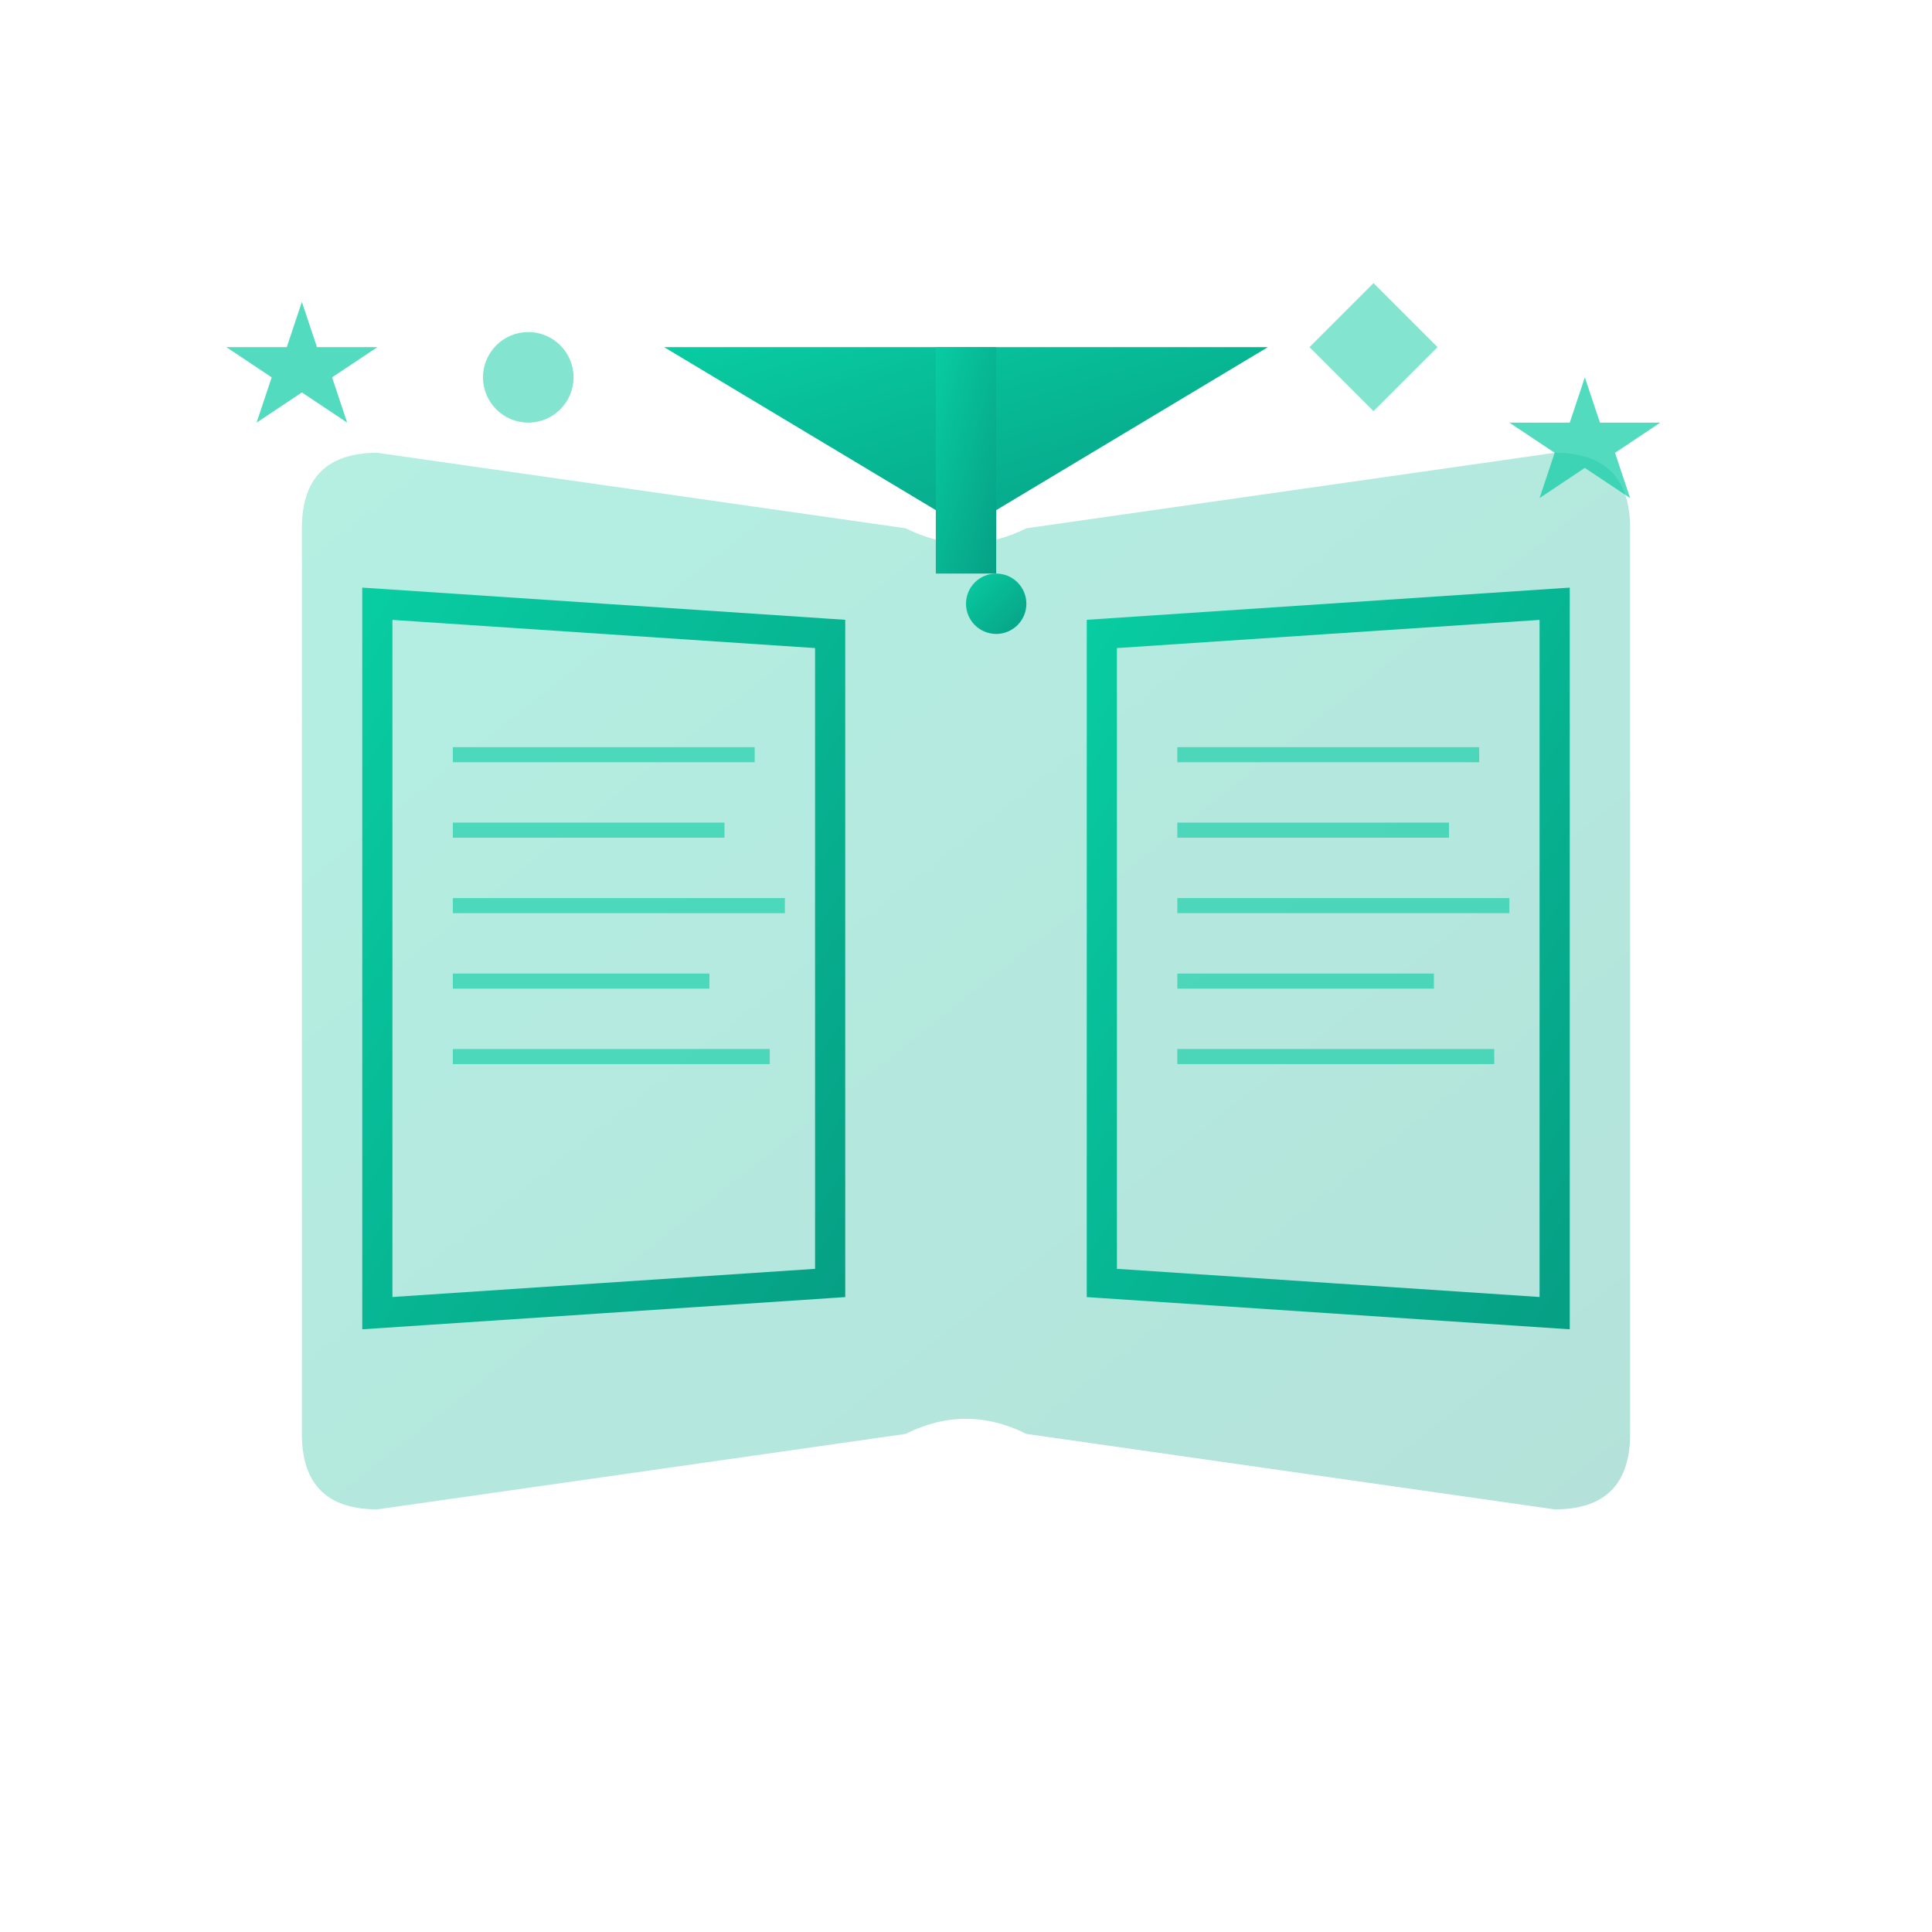<svg xmlns="http://www.w3.org/2000/svg" viewBox="0 0 128 128" width="128" height="128">
  <defs>
    <linearGradient id="coursesGrad" x1="0%" y1="0%" x2="100%" y2="100%">
      <stop offset="0%" style="stop-color:#08cca2"/>
      <stop offset="100%" style="stop-color:#06a085"/>
    </linearGradient>
  </defs>
  
  <!-- Open book -->
  <path d="M20 35 L20 95 Q20 100 25 100 L60 95 Q64 93 68 95 L103 100 Q108 100 108 95 L108 35 Q108 30 103 30 L68 35 Q64 37 60 35 L25 30 Q20 30 20 35 Z" 
        fill="url(#coursesGrad)" opacity="0.3"/>
  
  <!-- Book spine -->
  <line x1="64" y1="35" x2="64" y2="95" stroke="url(#coursesGrad)" stroke-width="2"/>
  
  <!-- Left page -->
  <path d="M25 40 L55 42 L55 85 L25 87 Z" fill="none" stroke="url(#coursesGrad)" stroke-width="2"/>
  
  <!-- Right page -->
  <path d="M73 42 L103 40 L103 87 L73 85 Z" fill="none" stroke="url(#coursesGrad)" stroke-width="2"/>
  
  <!-- Text lines on left page -->
  <line x1="30" y1="50" x2="50" y2="50" stroke="#08cca2" stroke-width="1" opacity="0.6"/>
  <line x1="30" y1="55" x2="48" y2="55" stroke="#08cca2" stroke-width="1" opacity="0.6"/>
  <line x1="30" y1="60" x2="52" y2="60" stroke="#08cca2" stroke-width="1" opacity="0.6"/>
  <line x1="30" y1="65" x2="47" y2="65" stroke="#08cca2" stroke-width="1" opacity="0.6"/>
  <line x1="30" y1="70" x2="51" y2="70" stroke="#08cca2" stroke-width="1" opacity="0.6"/>
  
  <!-- Text lines on right page -->
  <line x1="78" y1="50" x2="98" y2="50" stroke="#08cca2" stroke-width="1" opacity="0.6"/>
  <line x1="78" y1="55" x2="96" y2="55" stroke="#08cca2" stroke-width="1" opacity="0.6"/>
  <line x1="78" y1="60" x2="100" y2="60" stroke="#08cca2" stroke-width="1" opacity="0.6"/>
  <line x1="78" y1="65" x2="95" y2="65" stroke="#08cca2" stroke-width="1" opacity="0.6"/>
  <line x1="78" y1="70" x2="99" y2="70" stroke="#08cca2" stroke-width="1" opacity="0.6"/>
  
  <!-- Graduation cap on top -->
  <g transform="translate(44, 15)">
    <polygon points="0,8 40,8 20,20" fill="url(#coursesGrad)"/>
    <rect x="18" y="8" width="4" height="15" fill="url(#coursesGrad)"/>
    <circle cx="22" cy="25" r="2" fill="url(#coursesGrad)"/>
  </g>
  
  <!-- Academic achievement stars -->
  <g transform="translate(15, 20)" opacity="0.7">
    <polygon points="5,0 6,3 10,3 7,5 8,8 5,6 2,8 3,5 0,3 4,3" fill="#08cca2"/>
  </g>
  
  <g transform="translate(100, 25)" opacity="0.7">
    <polygon points="5,0 6,3 10,3 7,5 8,8 5,6 2,8 3,5 0,3 4,3" fill="#08cca2"/>
  </g>
  
  <!-- Knowledge symbols floating -->
  <circle cx="35" cy="25" r="3" fill="#08cca2" opacity="0.5">
    <animate attributeName="cy" values="25;20;25" dur="2s" repeatCount="indefinite"/>
  </circle>
  
  <rect x="88" y="20" width="6" height="6" fill="#08cca2" opacity="0.5" transform="rotate(45 91 23)">
    <animateTransform attributeName="transform" type="rotate" values="45 91 23;90 91 23;45 91 23" dur="3s" repeatCount="indefinite"/>
  </rect>
</svg>
